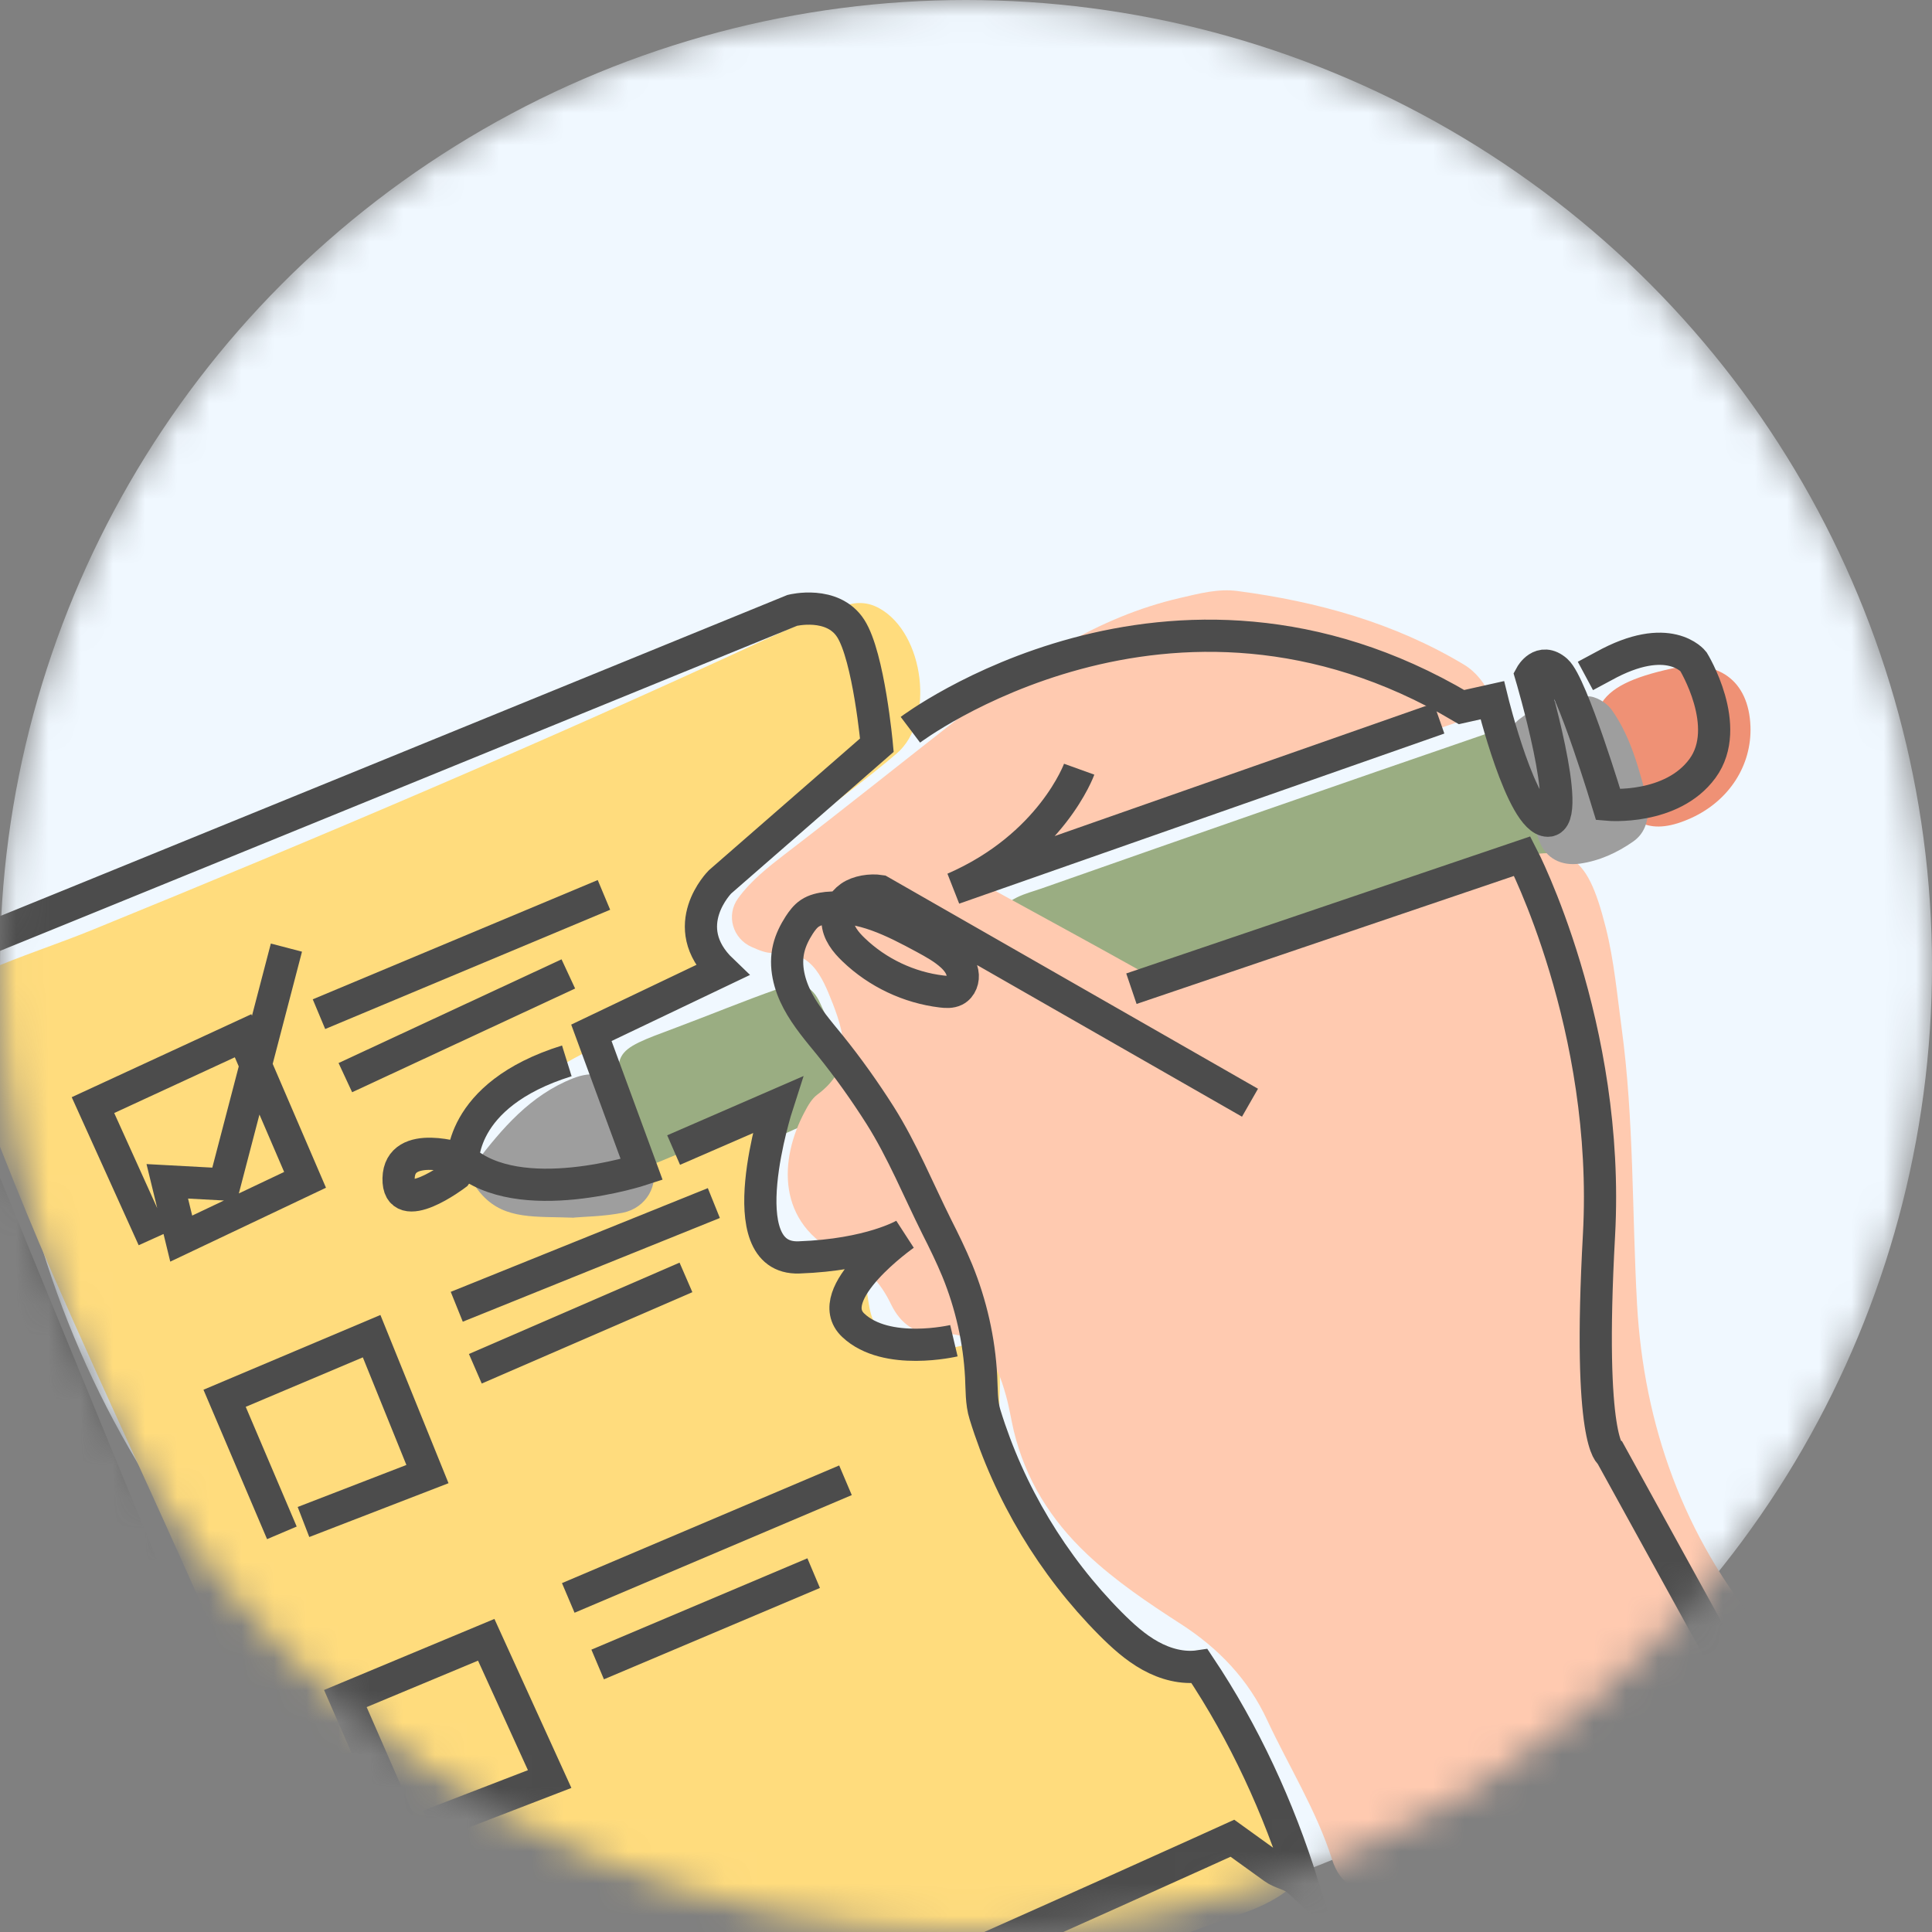 <svg xmlns="http://www.w3.org/2000/svg" width="60" height="60" viewBox="0 0 60 60" fill="none"><rect x="0" y="0" width="60" height="60" fill="#808080" stroke="none"/><mask id="mask0_714_1923" style="mask-type:alpha" maskUnits="userSpaceOnUse" x="0" y="0" width="60" height="60"><circle cx="30" cy="30" r="30" fill="white"></circle></mask><g mask="url(#mask0_714_1923)"><circle cx="30" cy="30" r="30" fill="#F0F8FF"></circle><path d="M30.902 28.483C31.294 27.858 31.848 27.767 32.336 27.596C36.969 25.967 41.611 24.35 46.257 22.754C47.302 22.396 47.681 22.604 47.882 23.604C48.044 24.417 48.148 25.246 48.231 26.075C48.306 26.842 48.09 27.133 47.331 27.446C47.052 27.563 46.765 27.667 46.477 27.746C43.115 28.65 39.806 29.733 36.556 30.967C35.19 31.483 34.081 31.329 33.036 30.317C32.39 29.692 31.673 29.138 30.907 28.483H30.902Z" fill="#9AAD82"></path><path d="M21.162 36.475C20.603 36.525 20.345 36.366 20.199 36.087C19.991 35.687 19.803 35.275 19.653 34.85C18.87 32.621 19.016 32.658 20.999 31.912C22.058 31.516 23.103 31.083 24.17 30.708C24.853 30.466 25.216 30.583 25.478 31.171C26.945 34.491 27.395 33.833 24.112 35.325C23.358 35.666 22.591 35.987 21.824 36.296C21.549 36.408 21.245 36.45 21.166 36.471L21.162 36.475Z" fill="#9AAD82"></path><path d="M54.362 22.55C54.408 23.766 53.703 24.862 52.532 25.4C51.312 25.958 50.566 25.658 50.037 24.4C49.062 22.087 49.47 21.3 51.916 20.762C53.366 20.446 54.308 21.137 54.362 22.554V22.55Z" fill="#EF9175"></path><path d="M14.286 36.395C15.186 36.416 16.099 36.37 16.969 36.7C17.724 36.987 18.44 36.829 19.178 36.566C20.39 36.137 21.578 35.666 22.694 35.008C23.503 34.533 23.953 34.85 23.957 35.821C23.957 36.425 23.899 37.033 23.928 37.633C23.969 38.483 24.294 38.883 25.082 39.091C25.369 39.17 25.678 39.17 25.982 39.2C26.499 39.254 26.824 39.537 26.911 40.037C27.003 40.554 26.994 41.096 27.482 41.458C28.069 41.895 28.736 41.95 29.428 41.879C29.653 41.854 29.874 41.775 30.099 41.758C30.653 41.721 30.994 41.983 31.036 42.483C31.061 42.783 31.053 43.087 31.04 43.391C30.894 47.075 32.794 49.662 35.828 51.27C38.524 52.696 39.453 55.183 40.59 57.629C40.732 57.929 40.528 58.212 40.303 58.429C39.807 58.916 39.186 59.216 38.544 59.437C32.394 61.566 26.565 64.475 20.524 66.862C18.769 67.558 16.99 68.204 15.207 68.816C14.236 69.15 13.865 68.921 13.457 67.966C13.399 67.829 13.336 67.687 13.294 67.541C11.732 62.233 9.432 57.208 7.261 52.137C5.449 47.9 3.457 43.741 1.611 39.516C0.553 37.096 -0.393 34.62 -1.335 32.154C-1.731 31.112 -1.501 30.62 -0.472 30.171C0.636 29.687 1.79 29.32 2.907 28.862C9.907 26.008 16.861 23.054 23.719 19.883C24.54 19.504 25.382 19.154 26.224 18.82C26.582 18.679 26.965 18.695 27.315 18.895C28.711 19.675 29.044 22.379 27.844 23.404C26.982 24.137 26.069 24.812 25.174 25.508C24.515 26.016 23.853 26.52 23.194 27.025C22.349 27.671 21.819 28.429 22.24 29.554C22.469 30.171 22.182 30.575 21.665 30.858C20.803 31.329 19.949 31.816 19.061 32.241C17.344 33.066 15.699 33.954 14.757 35.733C14.64 35.958 14.224 36 14.282 36.395H14.286Z" fill="#FFDC7D"></path><path d="M30.74 27.575C32.569 28.579 34.023 29.367 35.465 30.175C35.965 30.454 36.41 30.446 36.965 30.242C40.006 29.108 43.065 28.025 46.123 26.925C46.194 26.9 46.269 26.887 46.344 26.867C48.69 26.1 49.265 26.421 49.869 28.808C50.127 29.833 50.219 30.879 50.361 31.925C50.748 34.779 50.681 37.646 50.84 40.504C51.052 44.267 52.29 47.733 54.748 50.671C55.573 51.654 55.344 52.292 54.44 52.925C51.081 55.271 47.548 57.271 43.586 58.433C43.369 58.496 43.16 58.596 42.94 58.638C42.148 58.796 41.627 58.554 41.365 57.737C40.877 56.212 40.027 54.862 39.356 53.425C38.769 52.158 37.848 51.192 36.669 50.433C35.656 49.779 34.66 49.112 33.769 48.275C32.627 47.2 31.852 45.95 31.485 44.442C31.398 44.075 31.344 43.7 31.24 43.337C30.94 42.254 30.494 41.342 29.115 41.421C28.448 41.462 27.965 41.112 27.673 40.508C27.34 39.817 26.898 39.337 26.136 38.979C24.077 38.004 24.215 35.979 24.985 34.538C25.09 34.337 25.21 34.121 25.386 33.992C26.456 33.196 26.285 32.258 25.865 31.175C25.506 30.262 25.177 29.488 23.998 29.592C23.79 29.608 23.556 29.5 23.352 29.413C22.752 29.154 22.54 28.421 22.923 27.896C23.327 27.342 23.86 26.925 24.402 26.508C26.256 25.087 28.077 23.625 29.919 22.188C31.952 20.6 34.065 19.167 36.644 18.571C37.24 18.433 37.827 18.275 38.427 18.354C40.919 18.683 43.306 19.342 45.481 20.65C45.727 20.8 45.948 21.033 46.106 21.279C46.285 21.55 46.244 21.875 45.981 22.092C45.815 22.229 45.594 22.317 45.381 22.387C44.523 22.675 43.673 23 42.794 23.221C39.565 24.029 36.427 25.092 33.394 26.462C32.644 26.8 31.877 27.104 30.731 27.583L30.74 27.575Z" fill="#FFCAB0"></path><path d="M17.828 37.817C16.64 37.771 15.703 37.888 14.994 37.134C14.719 36.842 14.498 36.483 14.765 36.129C15.59 35.046 16.473 34.009 17.798 33.488C18.398 33.254 18.886 33.338 19.177 33.859C19.582 34.579 19.957 35.325 20.24 36.1C20.494 36.8 20.065 37.517 19.34 37.663C18.753 37.779 18.14 37.784 17.823 37.813L17.828 37.817Z" fill="#9E9E9E"></path><path d="M51.194 24.963C51.202 25.576 51.036 25.913 50.715 26.138C50.219 26.484 49.673 26.734 49.065 26.821C48.498 26.901 48.007 26.667 47.802 26.113C47.465 25.196 47.173 24.267 46.89 23.334C46.769 22.946 46.877 22.567 47.202 22.321C47.815 21.855 48.548 21.659 49.298 21.625C49.548 21.613 49.894 21.821 50.048 22.038C50.715 22.971 50.936 24.088 51.198 24.971L51.194 24.963Z" fill="#9E9E9E"></path><path d="M53.92 52.234L50.02 45.155C50.02 45.155 49.299 44.867 49.658 38.363C50.016 31.859 47.274 26.588 47.274 26.588L35.137 30.705" stroke="#4C4C4C" stroke-miterlimit="10"></path><path d="M38.82 34.246L27.332 27.671C27.041 27.625 26.645 27.684 26.403 27.855C26.161 28.026 25.999 28.317 26.011 28.613C26.024 28.963 26.261 29.259 26.515 29.5C27.253 30.209 28.228 30.671 29.245 30.792C29.382 30.809 29.532 30.817 29.657 30.755C29.849 30.659 29.932 30.417 29.89 30.209C29.849 30 29.711 29.821 29.557 29.68C29.307 29.451 29.003 29.284 28.703 29.121C27.761 28.613 26.749 28.088 25.686 28.196C25.499 28.217 25.303 28.259 25.149 28.363C25.011 28.455 24.911 28.592 24.82 28.73C24.678 28.951 24.557 29.192 24.495 29.451C24.361 30 24.511 30.588 24.778 31.088C25.045 31.588 25.416 32.021 25.774 32.459C26.336 33.155 26.857 33.888 27.336 34.642C28.024 35.734 28.515 36.942 29.09 38.096C29.316 38.542 29.536 38.992 29.728 39.455C30.157 40.505 30.411 41.626 30.47 42.755C30.491 43.138 30.474 43.563 30.59 43.93C31.34 46.367 32.691 48.617 34.486 50.425C34.861 50.8 35.257 51.163 35.724 51.421C36.191 51.68 36.728 51.825 37.253 51.746C38.641 53.821 39.711 56.146 40.453 58.53C40.407 58.488 40.361 58.446 40.311 58.401C40.099 58.209 39.791 58.184 39.557 58.013C39.128 57.705 38.703 57.396 38.274 57.088C38.274 57.088 13.986 68.117 12.678 67.93C11.37 67.742 9.803 61.746 9.803 61.746L-2.876 30.888C-2.876 30.888 -3.189 30.263 -2.064 29.826C-0.939 29.388 24.607 18.955 24.607 18.955C24.607 18.955 25.857 18.642 26.42 19.517C26.982 20.392 27.232 23.142 27.232 23.142L22.361 27.388C22.361 27.388 20.986 28.763 22.424 30.138L18.366 32.075L19.928 36.321C19.928 36.321 16.12 37.571 14.37 36.009C14.37 36.009 12.407 35.342 12.378 36.596C12.349 37.85 14.153 36.48 14.153 36.48L14.374 36.175C14.374 36.175 14.178 34.013 17.603 32.946" stroke="#4C4C4C" stroke-miterlimit="10"></path><path d="M20.92 35.716L24.141 34.316C24.141 34.316 22.587 39.129 24.812 39.05C27.037 38.971 28.091 38.341 28.091 38.341C28.091 38.341 25.466 40.183 26.499 41.158C27.532 42.133 29.624 41.637 29.624 41.637" stroke="#4C4C4C" stroke-miterlimit="10"></path><path d="M9.906 31.496L18.756 27.792" stroke="#4C4C4C" stroke-miterlimit="10"></path><path d="M10.725 33.467L17.65 30.246" stroke="#4C4C4C" stroke-miterlimit="10"></path><path d="M14.185 40.583L22.169 37.362" stroke="#4C4C4C" stroke-miterlimit="10"></path><path d="M14.762 42.508L21.303 39.671" stroke="#4C4C4C" stroke-miterlimit="10"></path><path d="M17.648 49.625L26.257 45.971" stroke="#4C4C4C" stroke-miterlimit="10"></path><path d="M18.561 51.692L25.269 48.855" stroke="#4C4C4C" stroke-miterlimit="10"></path><path d="M12.554 56.933L10.725 52.75L15.1 50.925L17.07 55.25L13.32 56.696" stroke="#4C4C4C" stroke-miterlimit="10"></path><path d="M8.754 47.604L6.975 43.425L11.541 41.496L13.275 45.779L9.425 47.267" stroke="#4C4C4C" stroke-miterlimit="10"></path><path d="M4.762 38.466L2.887 34.32L7.549 32.166L9.474 36.641L5.628 38.466L5.195 36.687L6.974 36.783L8.895 29.429" stroke="#4C4C4C" stroke-miterlimit="10"></path><path d="M28.273 22.663C28.273 22.663 36.319 16.592 45.39 21.959L46.344 21.746C46.344 21.746 47.261 25.488 48.073 25.488C48.886 25.488 47.544 20.971 47.544 20.971C47.544 20.971 47.853 20.404 48.336 20.829C48.819 21.254 49.944 24.992 49.944 24.992C49.944 24.992 51.919 25.167 52.873 23.863C53.828 22.558 52.59 20.546 52.59 20.546C52.59 20.546 51.828 19.563 49.803 20.688L49.236 20.992" stroke="#4C4C4C" stroke-miterlimit="10"></path><path d="M33.515 23.888C33.515 23.888 32.656 26.271 29.623 27.592L44.69 22.309" stroke="#4C4C4C" stroke-miterlimit="10"></path></g></svg>
